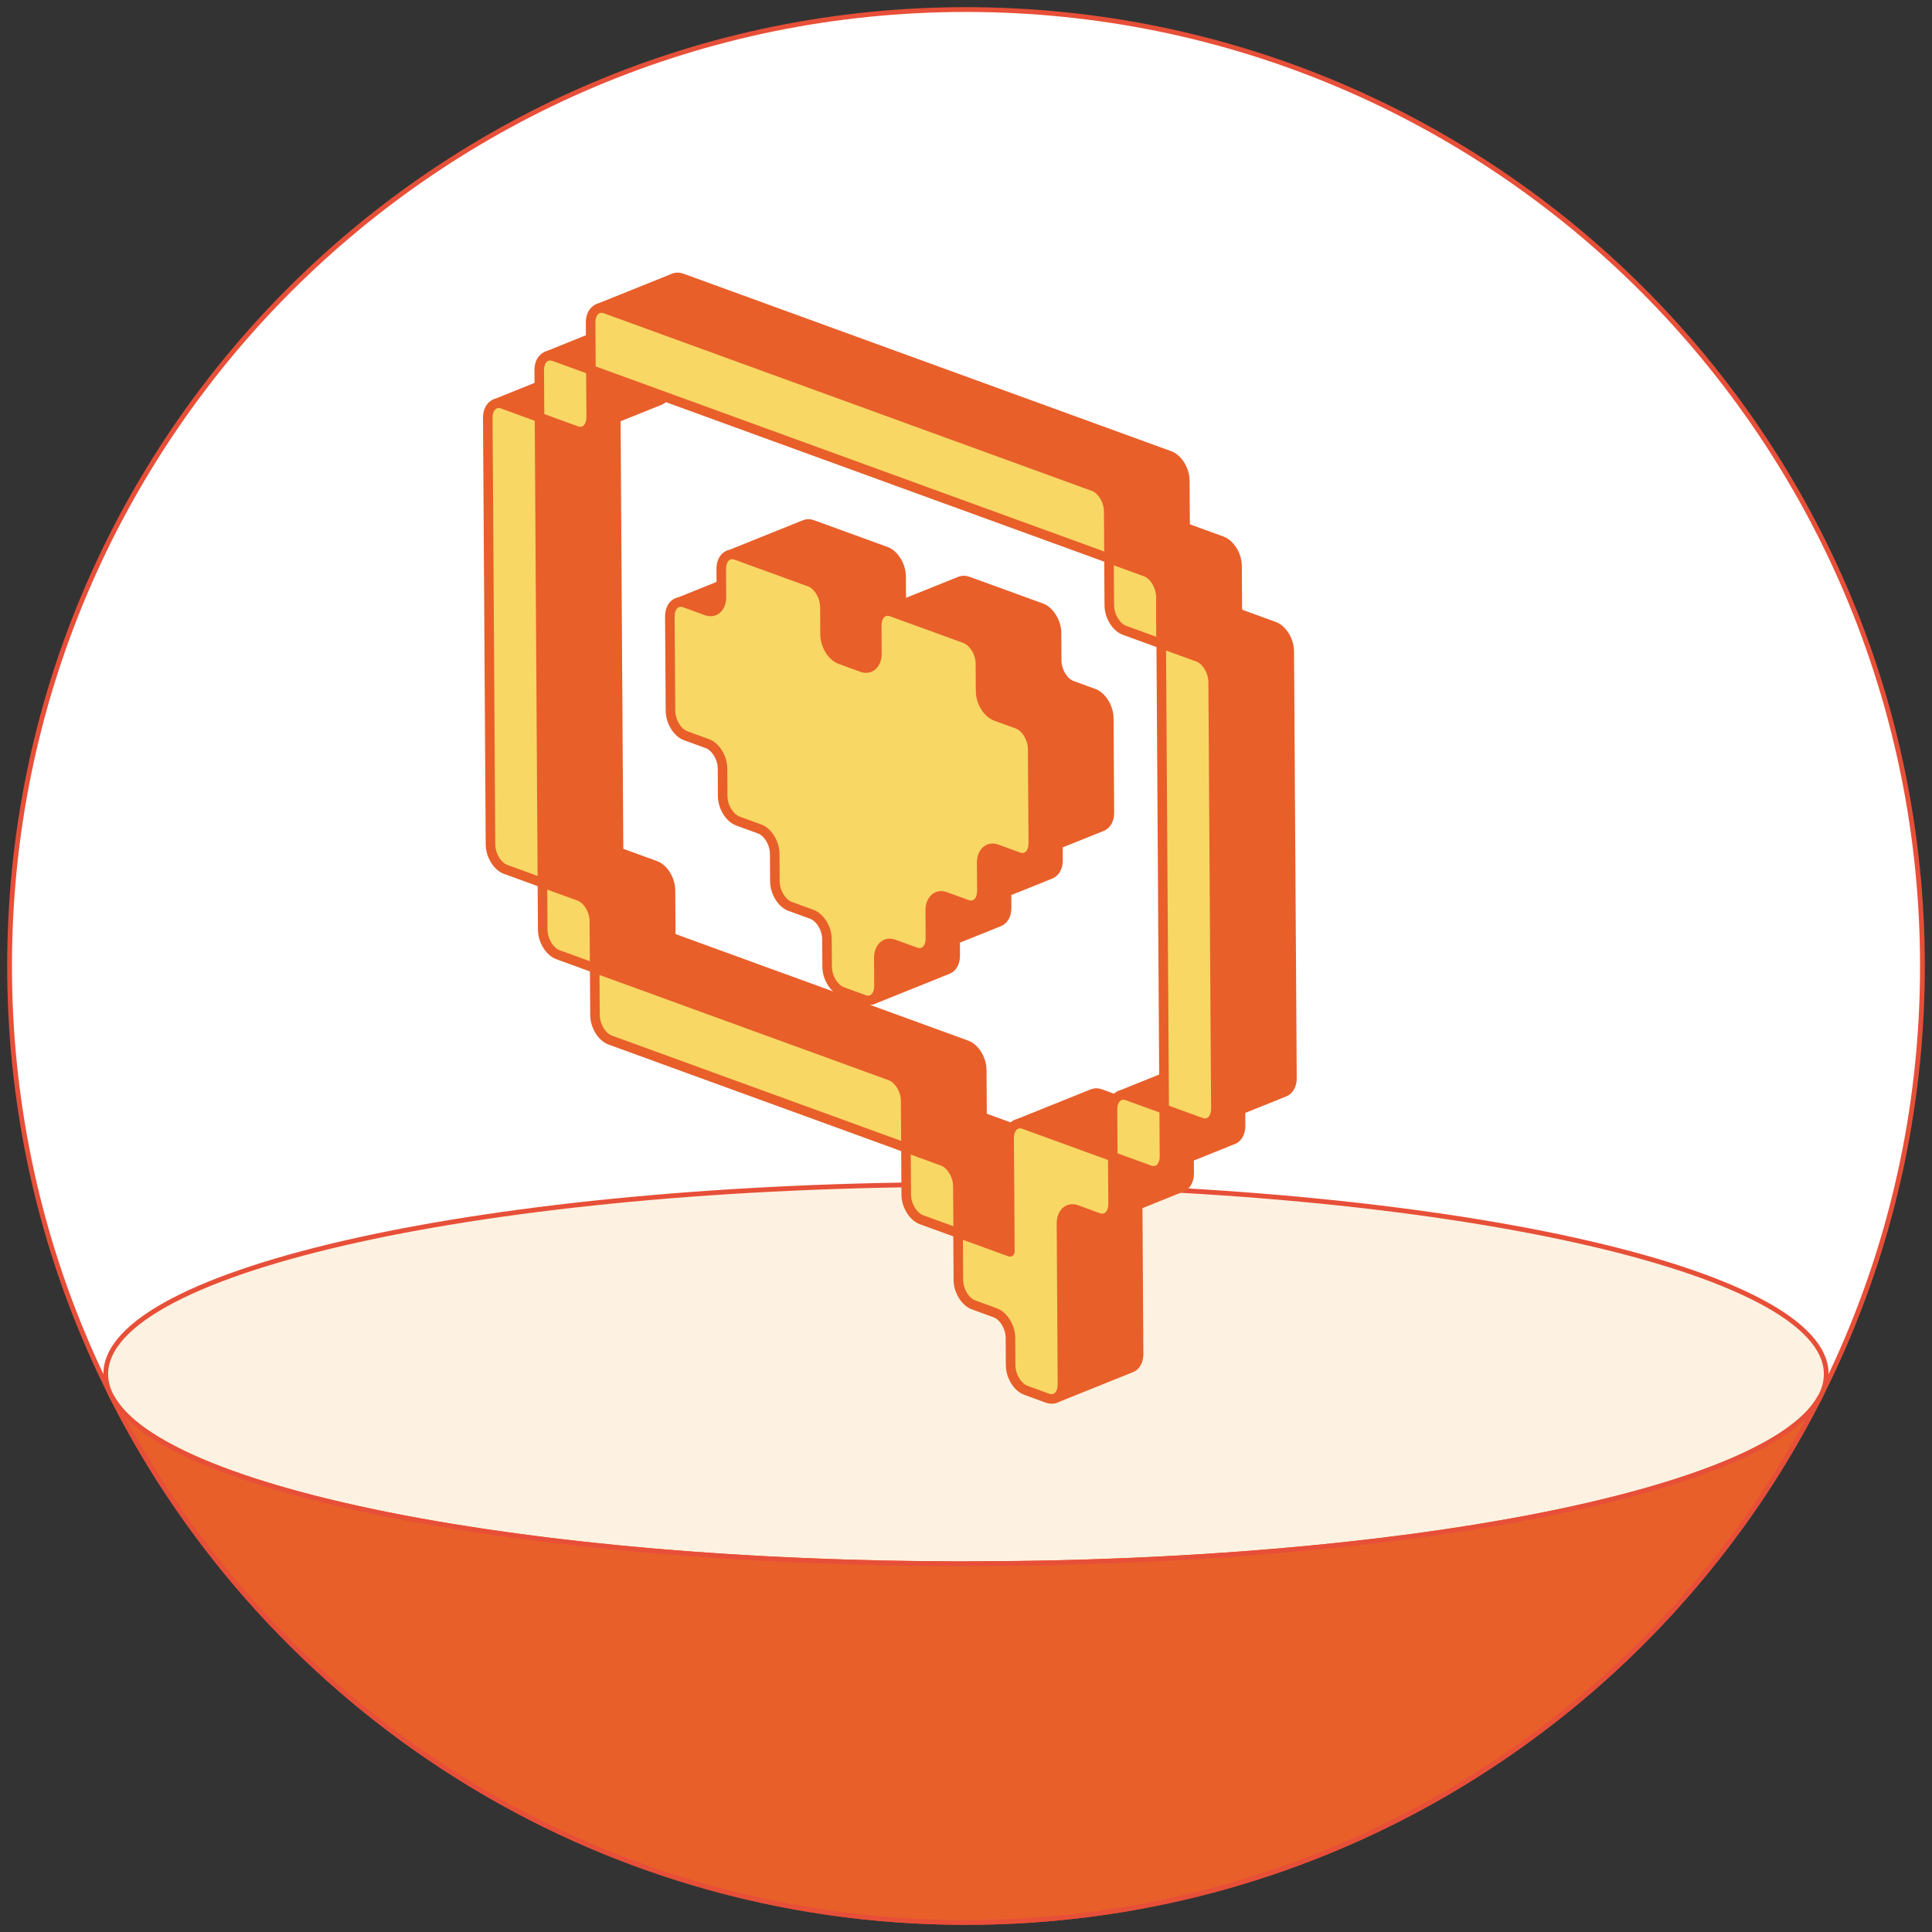 <svg width="202" height="202" viewBox="0 0 202 202" fill="none" xmlns="http://www.w3.org/2000/svg">
<rect x="0" y="0" width="202" height="202" fill="#333333" stroke="none"/>
<path d="M101 201C156.228 201 201 156.228 201 101C201 45.772 156.228 1 101 1C45.772 1 1 45.772 1 101C1 156.228 45.772 201 101 201Z" fill="white" stroke="#E74F38" stroke-width="0.5" stroke-linecap="round" stroke-linejoin="round"/>
<path d="M101 163.5C150.674 163.5 190.943 154.622 190.943 143.67C190.943 132.718 150.674 123.84 101 123.84C51.326 123.84 11.057 132.718 11.057 143.67C11.057 154.622 51.326 163.5 101 163.5Z" fill="#FDF2E1" stroke="#E74F38" stroke-width="0.5" stroke-linecap="round" stroke-linejoin="round"/>
<path d="M101 163.5C54.878 163.5 16.874 155.847 11.672 145.987H11.664C28.128 178.624 61.948 201 101 201C139.966 201 173.723 178.711 190.226 146.192C184.599 155.949 146.8 163.492 101 163.492V163.5Z" fill="#E85F2A" stroke="#E74F38" stroke-width="0.5" stroke-linecap="round" stroke-linejoin="round"/>
<path d="M190.227 146.192C190.227 146.192 190.227 146.184 190.227 146.176C190.227 146.176 190.227 146.184 190.227 146.192Z" fill="#EBE9E9" stroke="#E74F38" stroke-width="0.5" stroke-linecap="round" stroke-linejoin="round"/>
<path d="M190.226 146.192C190.226 146.192 190.226 146.184 190.226 146.176C190.226 146.176 190.226 146.184 190.226 146.192Z" fill="#A66CFF" stroke="#E74F38" stroke-width="0.5" stroke-linecap="round" stroke-linejoin="round"/>
<path d="M56.406 43.64L64.365 40.437L64.672 89.096L56.713 92.299L56.406 43.64Z" fill="#E85F2A" stroke="#E85F2A" stroke-linecap="round" stroke-linejoin="round"/>
<path d="M60.526 39.04C60.233 38.932 59.959 38.936 59.724 39.031L51.765 42.234C52.001 42.14 52.274 42.135 52.567 42.243L56.407 43.64L64.366 40.437L60.526 39.04Z" fill="#E85F2A" stroke="#E85F2A" stroke-linecap="round" stroke-linejoin="round"/>
<path d="M69.739 35.459L61.78 38.663L61.813 43.593C61.813 44.329 61.511 44.862 61.054 45.05L69.013 41.847C69.47 41.663 69.777 41.13 69.772 40.389L69.739 35.459Z" fill="#E85F2A" stroke="#E85F2A" stroke-linecap="round" stroke-linejoin="round"/>
<path d="M65.899 34.058C65.606 33.95 65.332 33.954 65.097 34.049L57.138 37.252C57.374 37.158 57.647 37.153 57.94 37.261L61.78 38.658L69.739 35.455L65.899 34.058Z" fill="#E85F2A" stroke="#E85F2A" stroke-linecap="round" stroke-linejoin="round"/>
<path d="M102.646 111.869C102.641 110.755 101.924 109.585 101.056 109.269L70.131 98.013L62.172 101.216L93.097 112.472C93.965 112.789 94.677 113.959 94.687 115.072L94.72 119.997L102.679 116.794L102.646 111.869Z" fill="#E85F2A" stroke="#E85F2A" stroke-linecap="round" stroke-linejoin="round"/>
<path d="M70.102 93.092C70.097 91.978 69.38 90.808 68.517 90.497L64.677 89.101L56.718 92.304L60.558 93.7C61.426 94.016 62.139 95.186 62.143 96.295L62.176 101.221L70.135 98.017L70.102 93.092Z" fill="#E85F2A" stroke="#E85F2A" stroke-linecap="round" stroke-linejoin="round"/>
<path d="M81.84 60.666L79.575 59.841C79.283 59.732 79.009 59.737 78.773 59.831L70.814 63.035C71.05 62.94 71.324 62.936 71.617 63.044L73.881 63.87C74.174 63.978 74.447 63.974 74.683 63.879L82.642 60.676C82.406 60.77 82.132 60.775 81.84 60.666Z" fill="#E85F2A" stroke="#E85F2A" stroke-linecap="round" stroke-linejoin="round"/>
<path d="M100.617 95.526L92.658 98.73C92.196 98.914 91.889 99.451 91.894 100.187L91.913 103.089C91.913 103.83 91.611 104.363 91.153 104.547L99.112 101.343C99.575 101.159 99.876 100.621 99.872 99.885L99.853 96.984C99.853 96.248 100.155 95.71 100.617 95.526Z" fill="#E85F2A" stroke="#E85F2A" stroke-linecap="round" stroke-linejoin="round"/>
<path d="M105.99 90.544L98.031 93.748C97.569 93.932 97.262 94.469 97.267 95.205L97.286 98.107C97.286 98.848 96.984 99.381 96.526 99.565L104.485 96.361C104.943 96.177 105.25 95.639 105.245 94.903L105.226 92.002C105.226 91.266 105.528 90.728 105.99 90.544Z" fill="#E85F2A" stroke="#E85F2A" stroke-linecap="round" stroke-linejoin="round"/>
<path d="M98.088 66.583L95.824 65.757C94.956 65.441 94.243 64.276 94.234 63.157L94.215 60.256C94.21 59.143 93.493 57.973 92.625 57.657L88.785 56.26L84.945 54.864C84.652 54.755 84.378 54.76 84.142 54.854L76.184 58.057C76.419 57.963 76.693 57.958 76.986 58.067L80.826 59.463L84.666 60.86C85.534 61.176 86.247 62.346 86.256 63.459L86.275 66.361C86.28 67.474 86.997 68.644 87.865 68.96L90.129 69.786C90.422 69.894 90.695 69.89 90.931 69.795L98.89 66.592C98.654 66.686 98.381 66.691 98.088 66.583Z" fill="#E85F2A" stroke="#E85F2A" stroke-linecap="round" stroke-linejoin="round"/>
<path d="M111.364 85.567L103.405 88.77C102.943 88.954 102.636 89.492 102.641 90.228L102.66 93.13C102.66 93.87 102.358 94.403 101.9 94.587L109.859 91.384C110.317 91.2 110.624 90.662 110.619 89.926L110.6 87.025C110.6 86.289 110.902 85.751 111.364 85.567Z" fill="#E85F2A" stroke="#E85F2A" stroke-linecap="round" stroke-linejoin="round"/>
<path d="M115.959 80.019L115.926 75.094C115.922 73.98 115.204 72.81 114.336 72.494L112.072 71.668C111.204 71.352 110.491 70.187 110.482 69.069L110.463 66.167C110.458 65.054 109.741 63.884 108.873 63.568L105.033 62.171L101.193 60.775C100.9 60.666 100.626 60.671 100.391 60.766L92.432 63.969C92.668 63.874 92.941 63.87 93.234 63.978L97.074 65.375L100.914 66.771C101.782 67.087 102.495 68.257 102.504 69.371L102.523 72.272C102.528 73.386 103.245 74.556 104.113 74.872L106.377 75.697C107.246 76.013 107.958 77.183 107.967 78.297L108 83.222L108.033 88.148C108.033 88.888 107.731 89.421 107.274 89.605L115.233 86.402C115.69 86.218 115.997 85.68 115.992 84.944L115.959 80.019Z" fill="#E85F2A" stroke="#E85F2A" stroke-linecap="round" stroke-linejoin="round"/>
<path d="M100.919 66.776C101.787 67.092 102.499 68.262 102.509 69.376L102.528 72.277C102.532 73.39 103.249 74.56 104.117 74.876L106.382 75.702C107.25 76.018 107.962 77.188 107.972 78.302L108.005 83.227L108.038 88.152C108.043 89.266 107.344 89.917 106.472 89.601L104.207 88.775C103.339 88.459 102.636 89.115 102.641 90.223L102.66 93.125C102.664 94.238 101.966 94.889 101.093 94.573L98.829 93.748C97.961 93.431 97.258 94.087 97.263 95.196L97.281 98.097C97.286 99.211 96.588 99.862 95.715 99.546L93.451 98.72C92.582 98.404 91.879 99.06 91.884 100.169L91.903 103.07C91.908 104.183 91.21 104.834 90.337 104.518L88.072 103.693C87.204 103.377 86.492 102.211 86.482 101.093L86.463 98.192C86.459 97.078 85.742 95.908 84.874 95.592L82.609 94.767C81.741 94.451 81.029 93.285 81.019 92.167L81 89.266C80.996 88.152 80.278 86.982 79.415 86.671L77.151 85.845C76.282 85.529 75.57 84.364 75.561 83.246L75.542 80.344C75.537 79.231 74.82 78.061 73.957 77.75L71.692 76.924C70.824 76.608 70.112 75.443 70.102 74.325L70.069 69.399L70.036 64.474C70.031 63.36 70.734 62.709 71.603 63.025L73.867 63.851C74.735 64.167 75.438 63.516 75.429 62.398L75.41 59.496C75.405 58.383 76.108 57.732 76.976 58.048L80.816 59.445L84.657 60.841C85.525 61.157 86.237 62.327 86.246 63.441L86.265 66.342C86.27 67.455 86.987 68.625 87.855 68.942L90.12 69.767C90.988 70.083 91.691 69.432 91.686 68.319L91.667 65.417C91.662 64.304 92.365 63.653 93.234 63.969L97.074 65.365L100.914 66.762L100.919 66.776Z" fill="#F8D764" stroke="#E85F2A" stroke-linecap="round" stroke-linejoin="round"/>
<path d="M123.876 50.245C123.871 49.131 123.154 47.961 122.286 47.645L71.273 29.081C70.98 28.972 70.707 28.977 70.471 29.071L62.512 32.275C62.748 32.18 63.021 32.176 63.314 32.284L114.327 50.853C115.195 51.169 115.908 52.34 115.917 53.453L115.95 58.378L123.909 55.175L123.876 50.249V50.245Z" fill="#E85F2A" stroke="#E85F2A" stroke-linecap="round" stroke-linejoin="round"/>
<path d="M108.109 120.795C108.104 119.681 107.387 118.511 106.519 118.195L102.679 116.799L94.72 120.002L98.56 121.399C99.428 121.715 100.14 122.885 100.15 123.998L100.183 128.923L108.142 125.72L108.109 120.795Z" fill="#E85F2A" stroke="#E85F2A" stroke-linecap="round" stroke-linejoin="round"/>
<path d="M100.183 128.923L108.137 125.72L113.558 127.692L105.599 130.895L100.183 128.923Z" fill="#E85F2A" stroke="#E85F2A" stroke-linecap="round" stroke-linejoin="round"/>
<path d="M119.705 123.276L111.746 126.48C111.284 126.664 110.977 127.201 110.982 127.937L111.086 144.742C111.086 145.478 110.784 146.016 110.321 146.2L118.28 142.997C118.743 142.813 119.049 142.275 119.044 141.539L118.941 124.734C118.941 123.998 119.243 123.46 119.705 123.276Z" fill="#E85F2A" stroke="#E85F2A" stroke-linecap="round" stroke-linejoin="round"/>
<path d="M115.044 114.364C114.752 114.256 114.478 114.261 114.242 114.355L106.283 117.558C106.519 117.464 106.793 117.459 107.085 117.568L116.342 120.936L124.3 117.733L115.044 114.364Z" fill="#E85F2A" stroke="#E85F2A" stroke-linecap="round" stroke-linejoin="round"/>
<path d="M124.301 117.733L116.342 120.936L116.375 125.862C116.375 126.602 116.073 127.135 115.615 127.319L123.574 124.116C124.032 123.932 124.338 123.394 124.334 122.658L124.301 117.733Z" fill="#E85F2A" stroke="#E85F2A" stroke-linecap="round" stroke-linejoin="round"/>
<path d="M129.674 112.756L121.715 115.959L121.748 120.884C121.748 121.625 121.446 122.158 120.988 122.342L128.947 119.139C129.41 118.955 129.711 118.417 129.707 117.681L129.674 112.756Z" fill="#E85F2A" stroke="#E85F2A" stroke-linecap="round" stroke-linejoin="round"/>
<path d="M125.833 111.354C125.541 111.246 125.267 111.251 125.031 111.345L117.072 114.548C117.308 114.454 117.582 114.449 117.874 114.558L121.715 115.954L129.673 112.751L125.833 111.354Z" fill="#E85F2A" stroke="#E85F2A" stroke-linecap="round" stroke-linejoin="round"/>
<path d="M135.08 112.704L134.797 68.092C134.793 66.979 134.075 65.809 133.207 65.493L129.367 64.096L121.408 67.3L125.248 68.696C126.117 69.012 126.829 70.182 126.838 71.296L127.121 115.907C127.121 116.648 126.82 117.181 126.362 117.365L134.321 114.161C134.778 113.977 135.085 113.44 135.08 112.704Z" fill="#E85F2A" stroke="#E85F2A" stroke-linecap="round" stroke-linejoin="round"/>
<path d="M56.407 43.64L56.713 92.299L52.873 90.903C52.005 90.587 51.292 89.421 51.283 88.303L51 43.692C50.995 42.578 51.698 41.927 52.566 42.243L56.407 43.64Z" fill="#F8D764" stroke="#E85F2A" stroke-linecap="round" stroke-linejoin="round"/>
<path d="M61.78 38.663L61.813 43.593C61.818 44.706 61.119 45.357 60.251 45.041L56.411 43.645L56.378 38.719C56.373 37.606 57.076 36.955 57.944 37.271L61.785 38.667L61.78 38.663Z" fill="#F8D764" stroke="#E85F2A" stroke-linecap="round" stroke-linejoin="round"/>
<path d="M93.102 112.477C93.97 112.793 94.682 113.963 94.692 115.077L94.725 120.002L63.8 108.745C62.932 108.429 62.219 107.264 62.21 106.146L62.177 101.221L93.102 112.477Z" fill="#F8D764" stroke="#E85F2A" stroke-linecap="round" stroke-linejoin="round"/>
<path d="M60.558 93.696C61.426 94.012 62.138 95.182 62.143 96.29L62.176 101.216L58.336 99.819C57.468 99.503 56.755 98.338 56.746 97.22L56.713 92.294L60.553 93.691L60.558 93.696Z" fill="#F8D764" stroke="#E85F2A" stroke-linecap="round" stroke-linejoin="round"/>
<path d="M114.332 50.853C115.2 51.169 115.912 52.34 115.922 53.453L115.955 58.378L61.785 38.663L61.752 33.737C61.747 32.624 62.45 31.973 63.318 32.289L114.332 50.858V50.853Z" fill="#F8D764" stroke="#E85F2A" stroke-linecap="round" stroke-linejoin="round"/>
<path d="M98.56 121.399C99.428 121.715 100.14 122.885 100.15 123.998L100.183 128.923L96.343 127.527C95.475 127.211 94.762 126.041 94.753 124.927L94.72 120.002L98.56 121.399Z" fill="#F8D764" stroke="#E85F2A" stroke-linecap="round" stroke-linejoin="round"/>
<path d="M116.346 120.936L116.379 125.862C116.384 126.975 115.686 127.626 114.813 127.31L112.548 126.484C111.68 126.168 110.977 126.824 110.982 127.933L111.086 144.738C111.091 145.851 110.392 146.502 109.52 146.186L107.255 145.36C106.387 145.044 105.675 143.874 105.665 142.761L105.646 139.859C105.642 138.746 104.924 137.576 104.056 137.26L101.792 136.434C100.924 136.118 100.211 134.953 100.202 133.835L100.169 128.909L105.585 130.881L105.543 123.932L105.509 119.007C105.505 117.893 106.208 117.242 107.076 117.558L116.332 120.927L116.346 120.936Z" fill="#F8D764" stroke="#E85F2A" stroke-linecap="round" stroke-linejoin="round"/>
<path d="M121.72 115.959L121.753 120.884C121.758 121.998 121.06 122.649 120.187 122.333L116.347 120.936L116.314 116.011C116.309 114.897 117.012 114.246 117.88 114.563L121.72 115.959Z" fill="#F8D764" stroke="#E85F2A" stroke-linecap="round" stroke-linejoin="round"/>
<path d="M125.253 68.696C126.121 69.012 126.834 70.182 126.843 71.296L127.126 115.907C127.131 117.02 126.433 117.672 125.56 117.355L121.72 115.959L121.413 67.3L125.253 68.696Z" fill="#F8D764" stroke="#E85F2A" stroke-linecap="round" stroke-linejoin="round"/>
<path d="M119.79 59.775C120.659 60.091 121.371 61.261 121.38 62.374L121.413 67.3L117.573 65.903C116.705 65.587 115.993 64.422 115.983 63.308L115.95 58.378L119.79 59.775Z" fill="#F8D764" stroke="#E85F2A" stroke-linecap="round" stroke-linejoin="round"/>
<path d="M129.339 59.166C129.335 58.053 128.617 56.883 127.749 56.567L123.909 55.17L115.95 58.374L119.79 59.77C120.659 60.086 121.371 61.256 121.38 62.37L121.413 67.295L129.372 64.091L129.339 59.166Z" fill="#E85F2A" stroke="#E85F2A" stroke-linecap="round" stroke-linejoin="round"/>
</svg>
